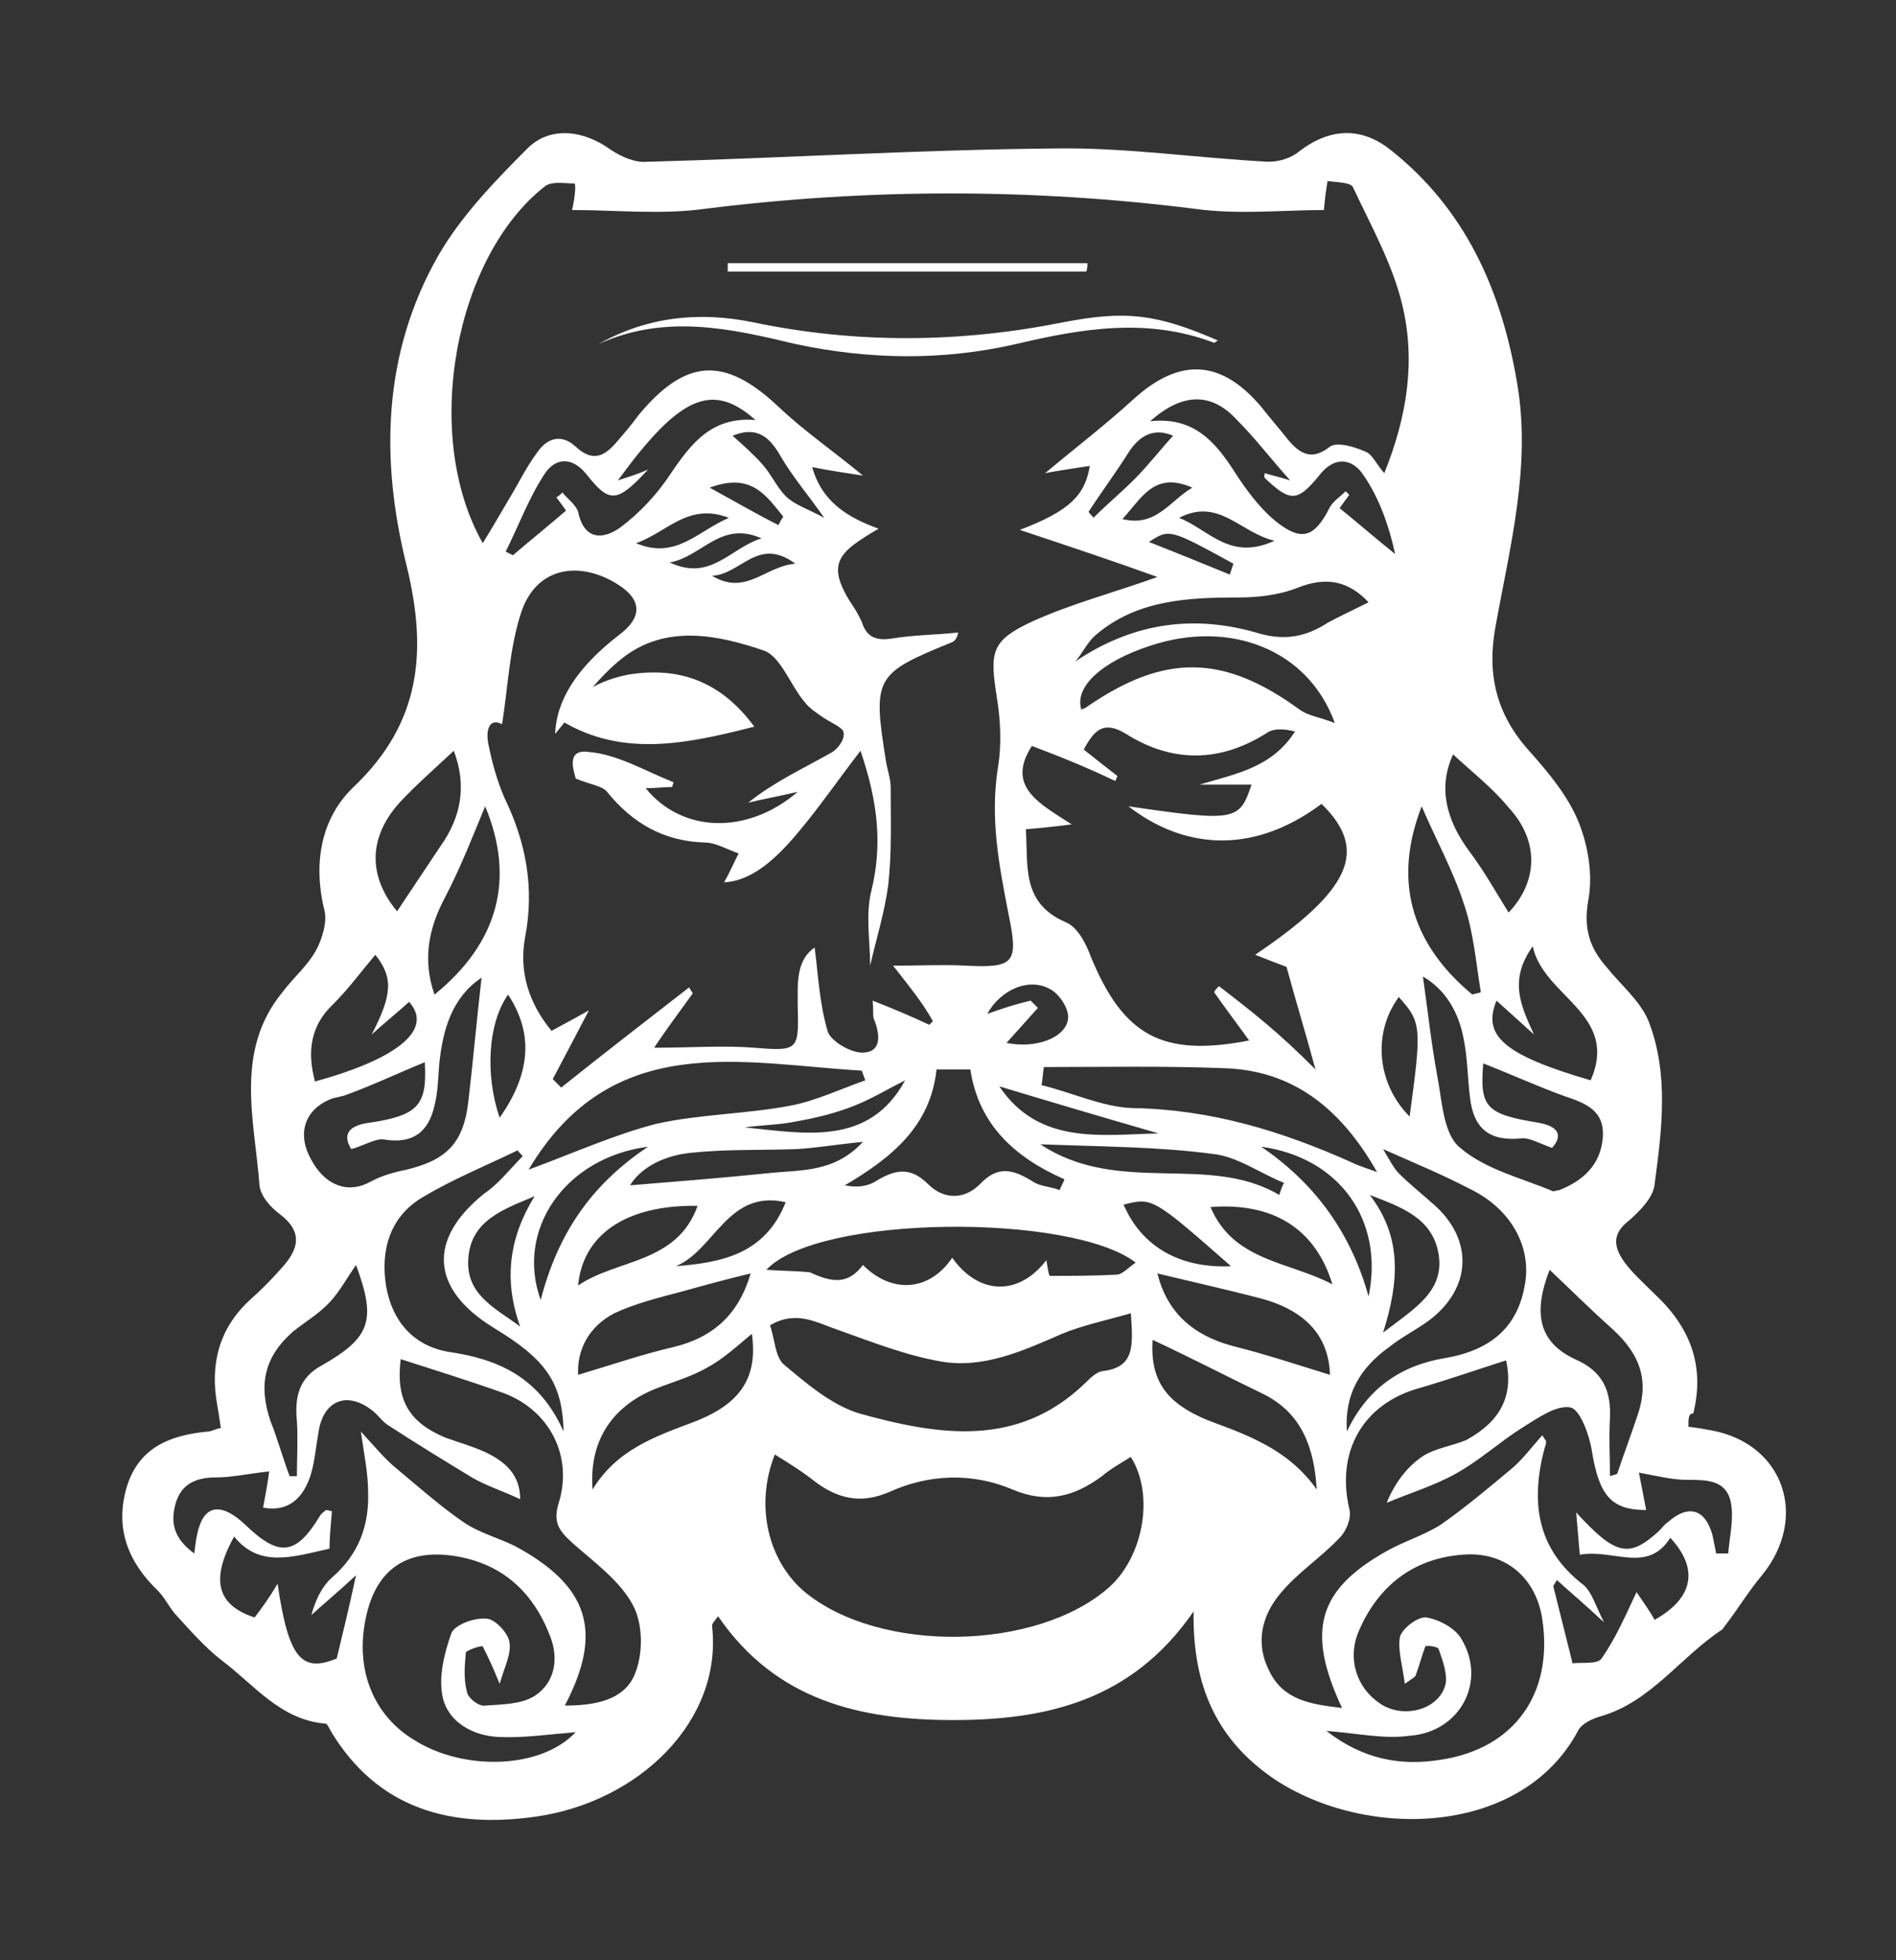 <?xml version="1.0" encoding="UTF-8"?>
<svg xmlns="http://www.w3.org/2000/svg" xmlns:xlink="http://www.w3.org/1999/xlink" version="1.1" id="Ebene_1" x="0px" y="0px" viewBox="0 0 157.1 162.4" style="enable-background:new 0 0 157.1 162.4;" xml:space="preserve">
<rect x="0" y="0" width="157.1" height="162.4" fill="#333333" stroke="none"/>
<style type="text/css">
	.st0{fill:#FFFFFF;}
</style>
<g>
	<path class="st0" d="M139.9,118.2c0.8,0.1,1.4,0.2,1.9,0.3c6,1.1,8.1,7.2,4.2,12c-1.1,1.3-2,2.8-3,4.1c-0.1,0.1-0.2,0.3-0.3,0.4   c-3.5,2.3-5.9,6-10.1,7.2c-0.7,0.2-1.5,0.6-1.8,1.1c-4.6,8.8-17.5,9.2-25.2,4.1c-4.7-3.2-6.8-7.6-6.7-13.9c-5.1,7.4-12.2,9-19.9,9   c-7.7,0-14.7-1.6-19.5-8.6c-0.3,0.4-0.5,0.6-0.5,0.8c0.9,7.9-6.1,14.6-14.6,15.8c-7,1-13.1-0.6-17-7.1c-0.1-0.2-0.3-0.6-0.4-0.6   c-3.8-0.3-6-3.3-8.7-5.3c-1.4-1.1-2.6-2.5-3.8-3.8c-0.5-0.6-0.9-1.4-1.4-1.9c-2.5-2.4-3.6-5.2-2.6-8.6c1-3.3,3.6-4.3,6.7-4.6   c0.3,0,0.6-0.2,1.1-0.3c-0.1-0.7-0.2-1.3-0.3-1.9c-0.6-3.3,0.1-6.3,2.7-8.7c0.9-0.8,1.7-1.6,2.5-2.5c1.4-1.5,2.1-3,0-4.6   c-0.8-0.6-1.6-1.5-1.7-2.4c-0.4-5.4-2.1-11.1,1.9-16c0.9-1.2,2.1-2.2,2.8-3.5c0.5-0.9,0.9-2.3,0.7-3.2c-1-4-0.3-7.8,2.5-10.4   c5.5-5.3,6-11.2,4.3-18.2c-2.2-8.8-2-17.6,2.6-25.7c1.9-3.3,4.7-6.2,7.4-8.9c1.9-1.9,4.7-1.5,6.9,0.1c0.9,0.6,2,1.1,3.1,1   c11.2-0.3,22.4-1,33.7-1.1c5.9-0.1,11.8,0.8,17.7,1.1c0.9,0,1.9-0.3,2.6-0.9c2.5-1.9,5.1-2,7.5-0.1c6.2,4.9,9.2,11.6,10.5,19.3   c1.2,6.9-0.6,13.6-1.8,20.3c-0.7,3.9,0.1,7.2,2.8,10.2c1.6,1.8,3.2,3.7,4.1,5.9c0.8,2,1.2,4.4,0.8,6.5c-0.4,2.3,0.1,3.9,1.5,5.5   c1.2,1.5,2.8,2.8,3.5,4.5c1.7,4.4,1.1,9,0.5,13.5c-0.1,1.1-1.2,2.2-2.1,3c-1.6,1.2-1.2,2.4-0.3,3.6c0.7,0.9,1.6,1.7,2.4,2.5   c2.9,2.7,4.2,5.9,3.2,9.9C139.9,117.1,139.9,117.5,139.9,118.2z M74,80c2.4,0,4.2-0.1,6,0c4,0.2,4.4-0.2,3.6-4.1   c-0.8-4.1-1.6-8.1-0.9-12.4c0.3-1.8,0.2-3.9-0.1-5.7c-0.6-3.8-0.5-4.7,2.9-6.3c3.3-1.5,6.8-2.4,10.4-3.7c-3.6-1.3-7.2-2.5-11.4-3.9   c4.2-1.6,5.4-2.9,5.8-5.3c-1.3,0.2-2.7,0.4-3.7,0.6c2.5-2.1,5-4,7.4-6.2c3.8-3.4,7.2-3.2,10.5,0.7c0.7,0.9,1.5,1.8,2.2,2.7   c1,1.2,2,1.8,3.5,0.6c0.6-0.4,2,0,2.9,0.4c0.6,0.2,0.9,1,1.6,1.8c1.9-4.7,2.6-9.3,1.5-13.9c-0.8-3.4-2.6-6.6-4.1-9.8   c-0.2-0.4-1.4-0.4-2.1-0.5c-0.1,0.6-0.2,1.2-0.3,2.4c-3.4,0-7.1,0.4-10.7-0.1c-13.5-1.7-27-1.7-40.6,0c-3.6,0.5-7.4,0.1-11,0.1   c0.3-1.3,0.3-2.2,0.2-2.2c-0.8,0-1.8-0.2-2.4,0.2C37.7,21.2,34.9,36,40,45c0.8-1.3,1.5-2.5,2.2-3.7c0.8-1.3,1.4-2.6,2.3-3.8   c0.8-1.2,2-1.6,3.2-0.5c1.5,1.4,2.5,0.7,3.5-0.5c0.6-0.7,1.2-1.4,1.7-2.1c3.9-4.7,7.1-4.9,11.5-0.8c2.2,2.1,4.7,3.8,7.1,5.8   c-1.3-0.2-2.7-0.4-4.2-0.7c0.8,2.9,3,4.2,5.5,5.1c-3.4,2-4.5,2.9-2,6.6c0.2,0.3,0.4,0.7,0.6,1.1c0.4,1.3,1.2,1.6,2.5,1.4   c1.8-0.3,3.7-0.3,5.5-0.5c-0.1,0.5-0.3,0.7-0.5,0.8c-6.4,2.6-6.6,2.9-5.5,9.8c0.1,0.7,0.4,1.5,0.4,2.2c0,2.7,0.1,5.4-0.2,8.1   c-0.3,2.3-1,4.5-1.5,6.7c0-2-0.4-4.2,0.1-6.2c0.9-3.7,0.6-7.2-0.9-11.6c-2,2.6-3.5,4.8-5.2,6.8c-2.4,2.9-4.3,4-6.1,4.1   c0.4-0.7,0.8-1.6,1.2-2.4c-0.9-0.3-1.9-0.9-2.8-0.9c-3.4-0.1-6-1.6-8.1-4.2c-0.4-0.5-1.4-0.6-2.6-1.1c-0.1-0.5-0.9-2.5,1.1-2.2   c2.4,0.2,4.7,1.6,7,2.5c0,0.1-0.1,0.3-0.1,0.4c-0.7,0-1.4,0.1-2.2,0.1c3,3.7,8.4,3.9,12.6,0.3c-1.7,0.4-2.9,0.6-4.1,0.9   c2.1-1.7,4.5-2.8,6.8-4.1c0.6-0.3,1.2-1.1,1.1-1.7c0-0.4-1-0.8-1.6-1.2c-0.6-0.4-1.2-0.8-1.6-1.3c-1.2-1.4-2-3.8-3.4-4.3   c-3.8-1.3-8.1-2.2-11.7,0.6c-2.3,1.8-4,4.4-5.6,6.3c0.1-2.8,1.8-5.5,5.3-8.2c2-1.5,1.9-3-0.3-4.3c-3.2-1.9-6.6-1.2-7.8,2.4   c-1,3-1.1,6.2-1.6,9.3c-1.1-0.6-1.4,0.6-1.1,1.8c0.3,1.5,0.7,2.9,1.3,4.3c1.8,3.7,2.5,7.5,1.7,11.6c-0.5,2.8,0.3,5.4,2.2,7.7   c0.9-0.5,1.7-0.9,3.1-1.7c-1.2,2.3-2.1,4-3,5.7c0.2,0.2,0.5,0.5,0.7,0.7c3.5-2.8,7-5.5,10.6-8.3c0.1,0.2,0.2,0.3,0.3,0.5   c-1,1.4-2,2.7-3.2,4.5c3.1,0,5.7-0.2,8.3,0c3.6,0.3,3.7,0.2,3.6-3.3c0-1.9-0.2-3.9,1.4-5c0.3,2.3,0.4,4.7,1.1,7   c0.3,0.8,2,1.8,3,1.7c1.5-0.1,1.3-1.6,0.8-2.8c-0.1-0.3,0-0.6-0.1-1.5c1.8,0.7,3.2,1.3,4.7,2c0.1-0.1,0.2-0.2,0.3-0.3   C76.4,83,75.4,81.8,74,80z M85.5,61.8c-2.2,3.4,0.7,4.8,3.3,6.5c-1.6,0.2-2.6,0.3-3.8,0.4c0.2,3-0.4,6.1,3.3,7.7   c1,0.4,1.7,1.8,2.1,2.9c2.7,6.5,5.9,8.3,13.1,6.9c-1-1.4-2-2.7-2.9-4c0.1-0.2,0.2-0.3,0.4-0.5c1.3,1,2.6,2,3.9,3.1   c1.3,1.1,2.5,2.2,4.1,3.8c-0.9-3.3-1.7-5.9-2.4-8.5c-0.8-0.3-1.6-0.6-2.6-1c8-5.4,9.4-8.7,5.5-12.5c-5.9,4.4-11.6,3.6-16,0.2   c8.9,1.3,9.2,1.2,10.2-1.8c-1.5,0-2.9,0-4.3,0c3-0.9,6-1.4,7.9-4.4c-0.8-0.2-1.7-0.3-2.3,0.1c-3.9,2.5-7.9,2.5-11.7,0.1   c-1.8-1.1-2.6-0.4-3.5,1.3c1,0.8,1.9,1.5,2.8,2.2c-0.1,0.1-0.1,0.3-0.2,0.4C90.1,63.6,87.9,62.7,85.5,61.8z M46.8,141.3   c2.4,0,4.9-0.4,5.8-2.6c0.7-1.7,0.7-4.2-0.2-5.8c-1.1-2-3.2-3.5-5-5.1c-1.1-1-1.6-1.7-1.1-3.3c1.2-3.9-0.8-7.7-4.6-9.1   c-2.8-1-5.7-1.9-8.5-2.8c-0.4,3.3,0.6,5.2,3.7,6.5c1.1,0.4,2.2,0.7,3.3,1.2c1.7,0.8,2.9,1.9,2.9,3.9c-1.5-0.7-2.8-1.1-4-1.8   c-2.3-1.4-4.6-2.8-6.9-4.3c-0.5-0.3-0.8-0.8-1.3-1.2c-2.1-1.7-4.1-0.9-4.5,1.7c-0.2,1.1-0.3,2.3-0.6,3.4c-0.6,2.1-1.9,3.3-4,2.9   c0.2-1.1,0.4-2.1,0.5-3c-1.8,0.2-3.1,0.5-4.4,0.5c-1.6,0-2.8,0.5-3.3,2c-0.5,1.6-0.3,3,1.5,4.3c0.1-0.9,0.2-1.6,0.4-2.2   c0.6-1.9,2-1.9,3.8-0.2c2.8,2.7,4.2,2.6,6.2-0.7c0.1-0.2,0.3-0.3,0.5-0.5c0.2,0,0.4,0.1,0.5,0.1c-0.1,1.2-0.2,2.3-0.2,3.1   c-3.1,0.7-5.8,1.6-7.9-1c-2,3.6-1.4,5.7,1.7,6.7c0.6-0.8,1.2-1.6,1.9-2.8c0.9,6.2,2,7.4,4.9,6.2c0.5-2.1,1-4.1,1.6-6.9   c-1.5,1.4-2.6,2.3-3.7,3.3c0.3-1.1,0.8-2.3,1.7-3.1c2.2-1.9,3.1-4.3,3-7.1c0-1.5-0.3-2.9-0.6-5c1.2,1.3,2,2.3,3,3.1   c1.8,1.5,3.6,3.1,5.5,4.4c1.3,0.9,2.9,1.3,4.3,2C48.8,131.4,50,135.2,46.8,141.3z M124.8,112.7c-2.5,0.8-4.8,1.6-7.2,2.3   c-4.7,1.3-6.9,5.3-5.8,10c0.2,0.7-0.2,1.8-0.8,2.4c-1.5,1.6-3.5,2.9-4.9,4.6c-1.6,1.9-2.1,4.2-0.9,6.5c1.2,2.4,3.5,2.7,6,3   c-3-6.4-2-9.8,3.7-13c1.4-0.8,3.1-1.3,4.5-2.2c2-1.4,3.9-3,5.7-4.5c1-0.8,1.8-1.9,2.7-2.9c0.2,0.4,0.3,0.4,0.3,0.5   c0,0.2,0,0.3-0.1,0.5c-1.2,4.5-0.7,8.4,3.2,11.4c0.7,0.6,1,1.7,1.7,3.1c-1.6-1.5-2.8-2.5-3.9-3.5c-0.1,0.2-0.2,0.3-0.3,0.5   c0.5,2,1,4,1.6,6.4c0.7-0.1,2.1,0.1,2.4-0.4c1.2-1.7,2-3.6,2.9-5.5c0.4,0.6,1,1.4,1.5,2.3c3.2-1.8,3.7-4.2,1.3-6.8   c-1.9,3-4.7,0.9-7.5,1.4c-0.1-1.2-0.2-2.4-0.3-3.5c3.3,3.6,4.4,3.8,6.9,1.5c0.2-0.2,0.4-0.5,0.7-0.7c1.7-1.5,3.1-1.1,3.7,1.1   c0.1,0.5,0.2,1,0.3,1.5c0.3,0,0.6,0,1,0c0.1-1.4,0.5-2.9,0.2-4.3c-0.4-1.8-2-1.8-3.6-1.8c-1.2,0-2.4-0.3-4-0.6   c0.2,1,0.4,2.1,0.6,3.1c-2.9,0-3.9-1.2-4.5-4.9c-0.2-1.3-1-3.5-1.8-3.6c-1.2-0.2-2.7,0.9-4,1.7c-1.9,1.2-3.5,2.7-5.5,3.8   c-1.8,1-3.8,1.6-5.7,2.4c0.6-1.5,1.6-2.9,2.9-3.8c1-0.7,2.5-0.9,3.7-1.4C124.4,117.7,125.4,115.6,124.8,112.7z M64.2,120.5   c-1.7,4.3-0.5,8.9,2.5,11.4c6.2,5.1,19.2,4.9,25.2-0.4c2.8-2.5,3.8-7.6,1.8-10.8c-0.8,0.5-1.7,1-2.4,1.6c-2.3,1.7-4.6,2.3-7.4,1.1   c-3.3-1.4-6.9-1.3-10.2,0.2c-2.3,1-4.2,0.6-6.1-0.8C66.6,122,65.5,121.3,64.2,120.5z M47.7,143.5c-2.3,0.2-4.4,0.5-6.4,0.4   c-2.1-0.1-4.1-1.2-4.6-3.2c-0.4-1.7,0.1-3.7,0.7-5.4c0.3-0.7,1.9-1.3,2.9-1.2c0.7,0,1.8,1.2,1.9,1.9c0.2,1-0.4,2.1-0.8,3.5   c-0.6-1.5-1-2.3-1.4-3.1c-0.1-0.1-1.3,0.3-1.4,0.5c-0.1,1.1-0.2,2.2,0.1,3.3c0.1,0.5,1,1.2,1.5,1.1c1.4-0.1,3-0.1,4.1-0.8   c1.7-1.1,2-3.1,1.3-4.9c-1.4-3.7-4-6.1-8-6.7c-4-0.6-6.5,1.2-7.3,5.2c-0.9,4.3,0.7,8.1,4.1,10.1C38.4,146.7,44.8,146.6,47.7,143.5z    M109.9,143.4c3.1,2.4,6.2,2.9,9.4,2.4c6.2-0.9,9.4-5.5,8.5-11.6c-0.5-3.5-3.1-5.7-6.6-5.4c-4.1,0.3-7,2.6-8.6,6.3   c-1,2.3-0.2,4.7,1.7,6c2,1.4,5.1,0.5,5.5-1.7c0.1-0.9-0.3-1.9-0.6-2.8c-0.1-0.2-1-0.3-1.1-0.2c-0.3,0.8-0.5,1.6-0.8,2.4   c0,0.1-0.2,0.2-0.9,0.7c-0.2-1.6-0.6-2.8-0.4-3.9c0.2-0.7,1.5-1.7,2.2-1.6c1.1,0.2,2.4,0.9,2.9,1.8c2.1,3.5-0.1,7.7-4.3,8   C114.7,144.1,112.5,143.6,109.9,143.4z M93.7,108.8c-2.1,0.6-4,1-5.7,1.7c-3.2,1.4-6.5,2.9-10,2.3c-2.9-0.5-5.7-1.6-8.5-2.6   c-1.8-0.6-3.5-1.7-5.7-0.4c0.4,1.1,0.4,2.5,1.1,3.2c1.9,1.6,4,3.4,6.3,4.1c6.5,1.8,13.1,2.9,18.7-2.5c0.4-0.4,0.9-0.9,1.4-1   C94,113.3,93.9,111.6,93.7,108.8z M86.7,104.4c0.1,0.6,0.2,1.3,0.3,1.3c1.8,0,3.7,0,5.5-0.1c0.5,0,1-0.6,1.6-1   c-5.3-4.1-26.3-4-30.6,0.6c1.5,0.1,2.6,0.1,3.6,0.2c1.9,0.9,3.2,1,4.4-0.6c2.4,2.4,5.5,2.2,7.4-0.6   C81.1,107.3,84.4,107.4,86.7,104.4z M114.6,95.2c0.6,1,0.9,1.6,1.3,2c0.9,0.9,1.9,1.7,2.8,2.5c3.4,2.9,3.3,7-0.3,9.7   c-1.1,0.8-2.3,1.4-3.3,2.2c-2.5,1.8-3.7,4-3.5,7c1.7-3.6,4.5-5.5,8.2-6.1c4-0.7,6.1-2.8,6.6-6.4c0.4-3-1.3-6-4.6-7.6   C119.5,97.3,117.3,96.4,114.6,95.2z M43.3,95.8c-0.1-0.2-0.3-0.3-0.4-0.5c-2.7,1.3-5.4,2.4-7.9,3.9c-2.7,1.6-3.5,4.4-3,7.4   c0.5,2.8,2.2,4.9,5.2,5.4c4.1,0.6,7.5,2.1,9.5,6.6c-0.1-4.1-1.5-6-5.8-8.6c-5.2-3.2-5.5-7.3-0.8-11.1   C41.3,98.1,42.2,96.9,43.3,95.8z M43.8,96.9c3.8-1.4,7.1-2.9,10.6-3.8c3.6-0.8,7.4-0.8,11.1-1.5c2.1-0.4,4.2-1.4,6.2-2.1   c-0.1-0.3-0.2-0.5-0.3-0.8C61.4,88.1,50.7,85.3,43.8,96.9z M86.5,88.4c-0.1,0.5-0.1,1-0.2,1.5c2.5,0.6,5,1.8,7.5,1.9   c6.5,0.1,12.4,1.9,18.2,4.5c0.6,0.3,1.3,0.5,2.1,0.8c-2.9-5.1-6.8-8.4-12.6-8.6C96.6,88.3,91.6,88.4,86.5,88.4z M35.2,88   c-2.2,0.9-4.3,1.9-6.5,2.7c-0.5,0.2-1,0.2-1.4,0.4c-2.1,0.9-2.7,2.9-1.5,5c1.2,2.2,3.1,2.8,4.9,1.8c0.9-0.5,2-0.8,3-1   c3.3-0.8,4.7-2.2,5.1-5.6c0.4-3.4,0.7-6.8,1.1-10.3c-2.4,1.6-3.2,4.2-3.5,7.1c-0.1,1.2-0.1,2.3-0.4,3.5c-0.5,2.2-1.8,3.2-4.2,2.8   c-0.7-0.1-1.6,0.5-2.7,0.8c-0.8-1.3-0.1-2,1.6-2.2C34.7,92.4,35.4,91.5,35.2,88z M122.9,88.1c-0.3,3.6,0.2,4.2,4.5,4.9   c1.8,0.3,2.1,1.1,1.2,2.1c-1.1-0.4-1.8-0.8-2.4-0.8c-2.7,0.3-4.1-0.7-4.4-3.4c-0.2-1.6-0.2-3.2-0.5-4.7c-0.4-2.3-1.5-4.2-3.4-5.3   c0.4,2.8,0.7,5.6,1.2,8.3c0.4,2.1,0.5,4.8,1.9,5.9c2.1,1.8,5.1,2.5,7.7,3.6c0.1,0,0.3-0.1,0.5-0.1c2-0.8,3.4-2.1,3.6-4.3   c0.2-2.3-1.4-2.9-3.2-3.5C127.4,90,125.2,89,122.9,88.1z M80.4,88.6c-1.1,0-1.8,0-2.8,0c-0.5,4.7-3.7,7.3-7.6,9.6   c1,0.2,1.8,0.1,2.5-0.3c1.6-1,2.9-1.3,4.4,0.2c1.3,1.3,3,1.3,4.3,0c1.5-1.6,2.8-1.2,4.4-0.2c0.6,0.4,1.5,0.4,2.2,0.7   c0.1-0.3,0.3-0.6,0.4-0.9C84.1,95.9,81.1,93.2,80.4,88.6z M95.3,34.9c3.6-0.4,5.4,1.7,7,4.2c0.9,1.4,2,2.9,3.3,4   c2.2,1.8,3.3,1.5,4.6-1.1c0.3-0.5,0.9-0.9,1.3-1.3c0.1,0.1,0.2,0.2,0.3,0.3c-0.3,0.4-0.6,0.8-0.8,1.1c1.6,1.3,3.1,2.6,4.6,3.8   c-0.5-2.3-1.3-4.6-2.6-6.5c-0.9-1.4-2.4-1.7-3.7,0c-1.8,2.2-2.4,2.2-4.5,0.2c-0.1-0.1,0-0.3,0-0.4c0.6,0.2,1.2,0.3,2.1,0.6   c-1.7-1.9-2.9-3.5-4.4-5C100.4,32.5,98,32.5,95.3,34.9z M41.9,45.7c0.2,0.1,0.4,0.2,0.6,0.3c1.4-1.2,2.9-2.4,4.4-3.7   c-0.2-0.3-0.5-0.7-0.8-1.1c0.2-0.1,0.3-0.2,0.5-0.4c0.4,0.5,1.1,1,1.3,1.6c0.5,2.4,2.1,2.3,3.5,1.3c1.6-1.2,3.1-2.8,4.2-4.5   c1.7-2.5,3.4-4.7,7-4.4c-3.6-3.2-6.3-2-11.4,5c0.9-0.3,1.6-0.5,2.5-0.9c-2.6,2.8-3.2,2.8-5.1,0.4c-1.2-1.5-2.6-1.4-3.5,0   C43.8,41.3,43,43.5,41.9,45.7z M113.4,49.9c-1.6-1.7-3.4-2.2-5.9-1.2c-1.5,0.6-3.3,0.8-4.9,0.8c-4.2,0-8.4,0.2-11.8,3.1   c-0.7,0.6-1.1,1.5-1.7,2.2c4.9-3.3,10-3.9,15.3-2.3c2.2,0.6,3.9,0.2,5.6-0.9C111.1,51,112.2,50.5,113.4,49.9z M95.9,105.5   c0.8,3.2,2.9,5.1,6.2,6c2.8,0.7,5.5,1.6,8.1,2.4c-0.1-3.2-2-5.4-6-6.4C101.5,106.8,98.8,106.2,95.9,105.5z M109.1,123.4   c-0.2-3.4-1.2-6.3-4.4-7.9c-3.1-1.5-6.2-3.1-9.2-4.5c-0.2,3.4,1.1,5.4,5.2,6.9C104,119.1,107,120.4,109.1,123.4z M110.6,59.9   c-2.2-6.1-8.7-8.6-15.3-6.4c-4,1.3-6.3,3.4-5.7,5.3c0.1-0.1,0.3-0.1,0.4-0.2c6.5-4.5,11.4-4.4,17.7,0.2   C108.4,59.3,109.3,59.4,110.6,59.9z M62.2,105.5c-2.1,0.5-3.9,1-5.7,1.5c-1.9,0.5-3.9,1-5.6,1.8c-2.1,1.1-3.1,3-3,5.1   c2.7-0.8,5.3-1.7,7.9-2.3C59.1,110.8,61.2,108.9,62.2,105.5z M62.3,110.5c-1.2,1-2.4,2.1-3.7,2.8c-1.4,0.8-2.9,1.2-4.4,1.8   c-3.6,1.5-5.4,4.4-5.1,8.3c2-3.3,5.2-4.4,8.4-5.6C61.4,116.3,62.8,114.1,62.3,110.5z M133.4,122.3c0.2-0.1,0.4-0.1,0.6-0.2   c0.5-1.5,1.1-3.1,1.6-4.6c1.1-3,0.4-5.2-2-7.4c-1.8-1.6-3.5-3.3-5.2-4.9c-1.4,3.6-0.9,6,2.1,7.4c2.3,1,3,2.6,2.9,4.9   C133.3,119.1,133.4,120.7,133.4,122.3z M24,122.3c0.2,0,0.4,0,0.6,0c0-1.5,0.1-3.1,0-4.6c-0.2-2,0.2-3.6,2.1-4.6   c4-2.3,4.5-3.7,2.8-8.3c-0.7,1-1.3,2.1-2.1,3c-0.9,1-2.1,1.7-3.1,2.5c-2.4,2.1-2.9,4.4-1.9,7.4C23,119.2,23.4,120.7,24,122.3z    M32.9,75.5c1.2-1.8,2.4-3.6,3.6-5.4c1.7-2.4,2.2-5,1.1-7.9c-1.6,1.5-3.1,2.8-4.5,4.3C30.5,69.4,30.5,72.6,32.9,75.5z M120.4,62.5   c-1.2,2.6-0.7,5.3,1.4,8.1c1.2,1.6,2.2,3.4,3.2,5c2.4-2.5,2.6-5.9,0-8.7C123.6,65.2,121.9,63.9,120.4,62.5z M131.8,89.5   c2.4-5.5-3.9-6.9-4.8-11.1c-2,2.8-1,4.9,0.1,7.3c-1-0.9-2.1-1.9-3.1-2.8C122.8,85.8,124.6,87.4,131.8,89.5z M36,82.4   c5.3-4.3,6.7-9.6,4.2-15.6c-1,2.4-2,5-3.3,7.5C35.5,76.9,35,79.5,36,82.4z M26.1,89.6c6.2-1.7,10-4.1,7.8-6.6   c-1,0.9-2.1,1.8-3.1,2.7c1.7-3.3,1.8-4.7,0.3-6.6c-1.1,1.3-2.2,2.8-3.5,4.1C25.8,84.9,25.4,87,26.1,89.6z M122,82.4   c0.2-0.1,0.5-0.1,0.7-0.2c-0.4-2.4-0.6-5-1.4-7.3c-0.9-2.8-2.4-5.5-3.5-8.1C115.5,72.7,116.7,78,122,82.4z M106,99   c0.1-0.3,0.2-0.7,0.4-1c-2-0.8-3.9-2.2-5.9-2.4C96,95,91.4,95,86.2,94.8C92.7,99.1,100.1,95.5,106,99z M71.5,94.6   c-2.1,0.2-3.8,0.5-5.5,0.6c-2.9,0.1-5.8,0-8.7,0.3c-2.1,0.2-4.1,1.1-5.1,2.7c3.7-0.3,7.5-0.6,11.4-1C66.3,96.9,69.1,97.2,71.5,94.6   z M57.8,99.9c-5.8-0.1-9.5,2.3-9.9,6.6C51.1,104.3,56.1,104.7,57.8,99.9z M44.3,99.1c-2.6,1.1-5.3,2-5.5,5.2   c-0.2,3,2.3,4.1,4.3,5.6C41.7,106,42.2,102.5,44.3,99.1z M113.5,99c2.6,3.4,2.5,7,1.1,11.4c2.6-2,5.1-3.4,4.6-6.5   C118.7,100.9,116.1,100,113.5,99z M100.3,100c1.9,4.5,6.5,4.5,10.1,6.4C109,101.8,105.5,99.6,100.3,100z M104.5,95   c4.7,3.2,7.5,7.4,8.9,12.4C114.7,101.1,111,95.9,104.5,95z M53.7,95c-6.9,0.9-11,6.9-8.9,12.7C46.2,102.3,48.9,98.2,53.7,95z    M56,104.9c3.8-0.3,7.4-1,9.1-5.3C60.3,98.5,59.2,103.6,56,104.9z M102,104.9c-6.5-5.7-6.5-5.7-8.9-5.1   C94.6,103.3,97.8,105.1,102,104.9z M115.9,82.6c-2.2,3-1.8,7.2,0.9,9.9C117.8,85.1,117.8,84.7,115.9,82.6z M42.1,82.4   c-1.7,2.4-1.9,6.7-0.7,10.2C44,88.9,44.2,85.6,42.1,82.4z M85.4,82.9c0.2,0.2,0.4,0.4,0.6,0.6c-0.9,1-1.8,2-2.6,2.9   c2.4,0.5,4.9-0.4,5.1-2c0.1-0.8-0.7-2-1.4-2.4c-1.8-1.1-4.2,0-5.3,2C82.9,83.6,84.1,83.2,85.4,82.9z M75,89.5   c-1.4,0.7-2.7,1.5-4.2,2.1c-1.5,0.6-3.1,1-4.8,1.3c-1.4,0.3-2.9,0.3-4.3,0.5C66.7,93.9,72,95,75,89.5z M96,93.9   c-4.5-1.3-8.9-2.6-13.2-3.9C86.1,94.9,91.3,94,96,93.9z M90.2,42.4c0.1,0.2,0.3,0.3,0.4,0.5c1.1-1.1,2.3-2.1,3.4-3.2   c1.1-1.1,2.1-2.4,3.2-3.6c-1.6-0.7-2.8,0-3.7,1.4C92.5,39.1,91.3,40.7,90.2,42.4z M60.7,36.1c0.9,0.8,1.8,1.6,2.5,2.4   c0.7,0.8,1.2,1.9,1.9,2.6c0.7,0.7,1.7,1,3.2,1.8c-1.5-2.1-2.6-3.4-3.5-4.9C63.9,36.4,62.9,35.2,60.7,36.1z M105.6,44.8   c-2.9-0.7-4.6-3.6-7.9-1.9C100.2,43.9,101.9,46.5,105.6,44.8z M60.4,42.9c-3.4-1.3-5.1,1.2-7.7,2.1C56,46.4,57.8,44,60.4,42.9z    M101.9,47.6c0.1-0.3,0.2-0.6,0.3-0.9c-5.3-2.9-5.3-2.9-7-1.8C97.5,45.8,99.7,46.7,101.9,47.6z M55.5,46.6c3.4,1.6,5-1.2,7.6-2   C59.7,43.1,58.2,46.1,55.5,46.6z M93,43c2.8,0.7,3.9-1.5,5.8-2.6C95.6,39,94.6,41.3,93,43z M58.8,40.4c2.2,1.2,3.9,2.2,5.7,3.1   c0.1-0.2,0.2-0.4,0.4-0.7C63.5,41.1,62.3,39.1,58.8,40.4z M65.9,46.7c-3.1-2.3-4.5,0.9-6.9,1C61.8,49.4,63.4,46.9,65.9,46.7z"></path>
	<path class="st0" d="M62.5,60.2c-5.5,1.4-10.9,2.6-16-0.5c0.5-1.6,2.5-3.2,5.5-3.8C56.2,55.2,59.7,56.4,62.5,60.2z"></path>
	<path class="st0" d="M49.6,28.5c4.1-2.3,8.4-2.7,12.8-1.8c8.6,1.8,17.2,1.7,25.7,0c5.2-1,7.7-0.7,12.8,1.5   c-0.1,0.1-0.3,0.2-0.3,0.2c-5.5-2.1-10.9-1.2-16.4,0.1c-6.1,1.4-12.2,1.3-18.3,0C60.5,27.2,55.1,26,49.6,28.5z"></path>
	<path class="st0" d="M90,22.5c-9.9,0-19.8,0-29.7,0c0-0.2,0-0.5,0-0.7c9.9,0,19.9,0,29.8,0C90.1,22,90.1,22.3,90,22.5z"></path>
</g>
</svg>

